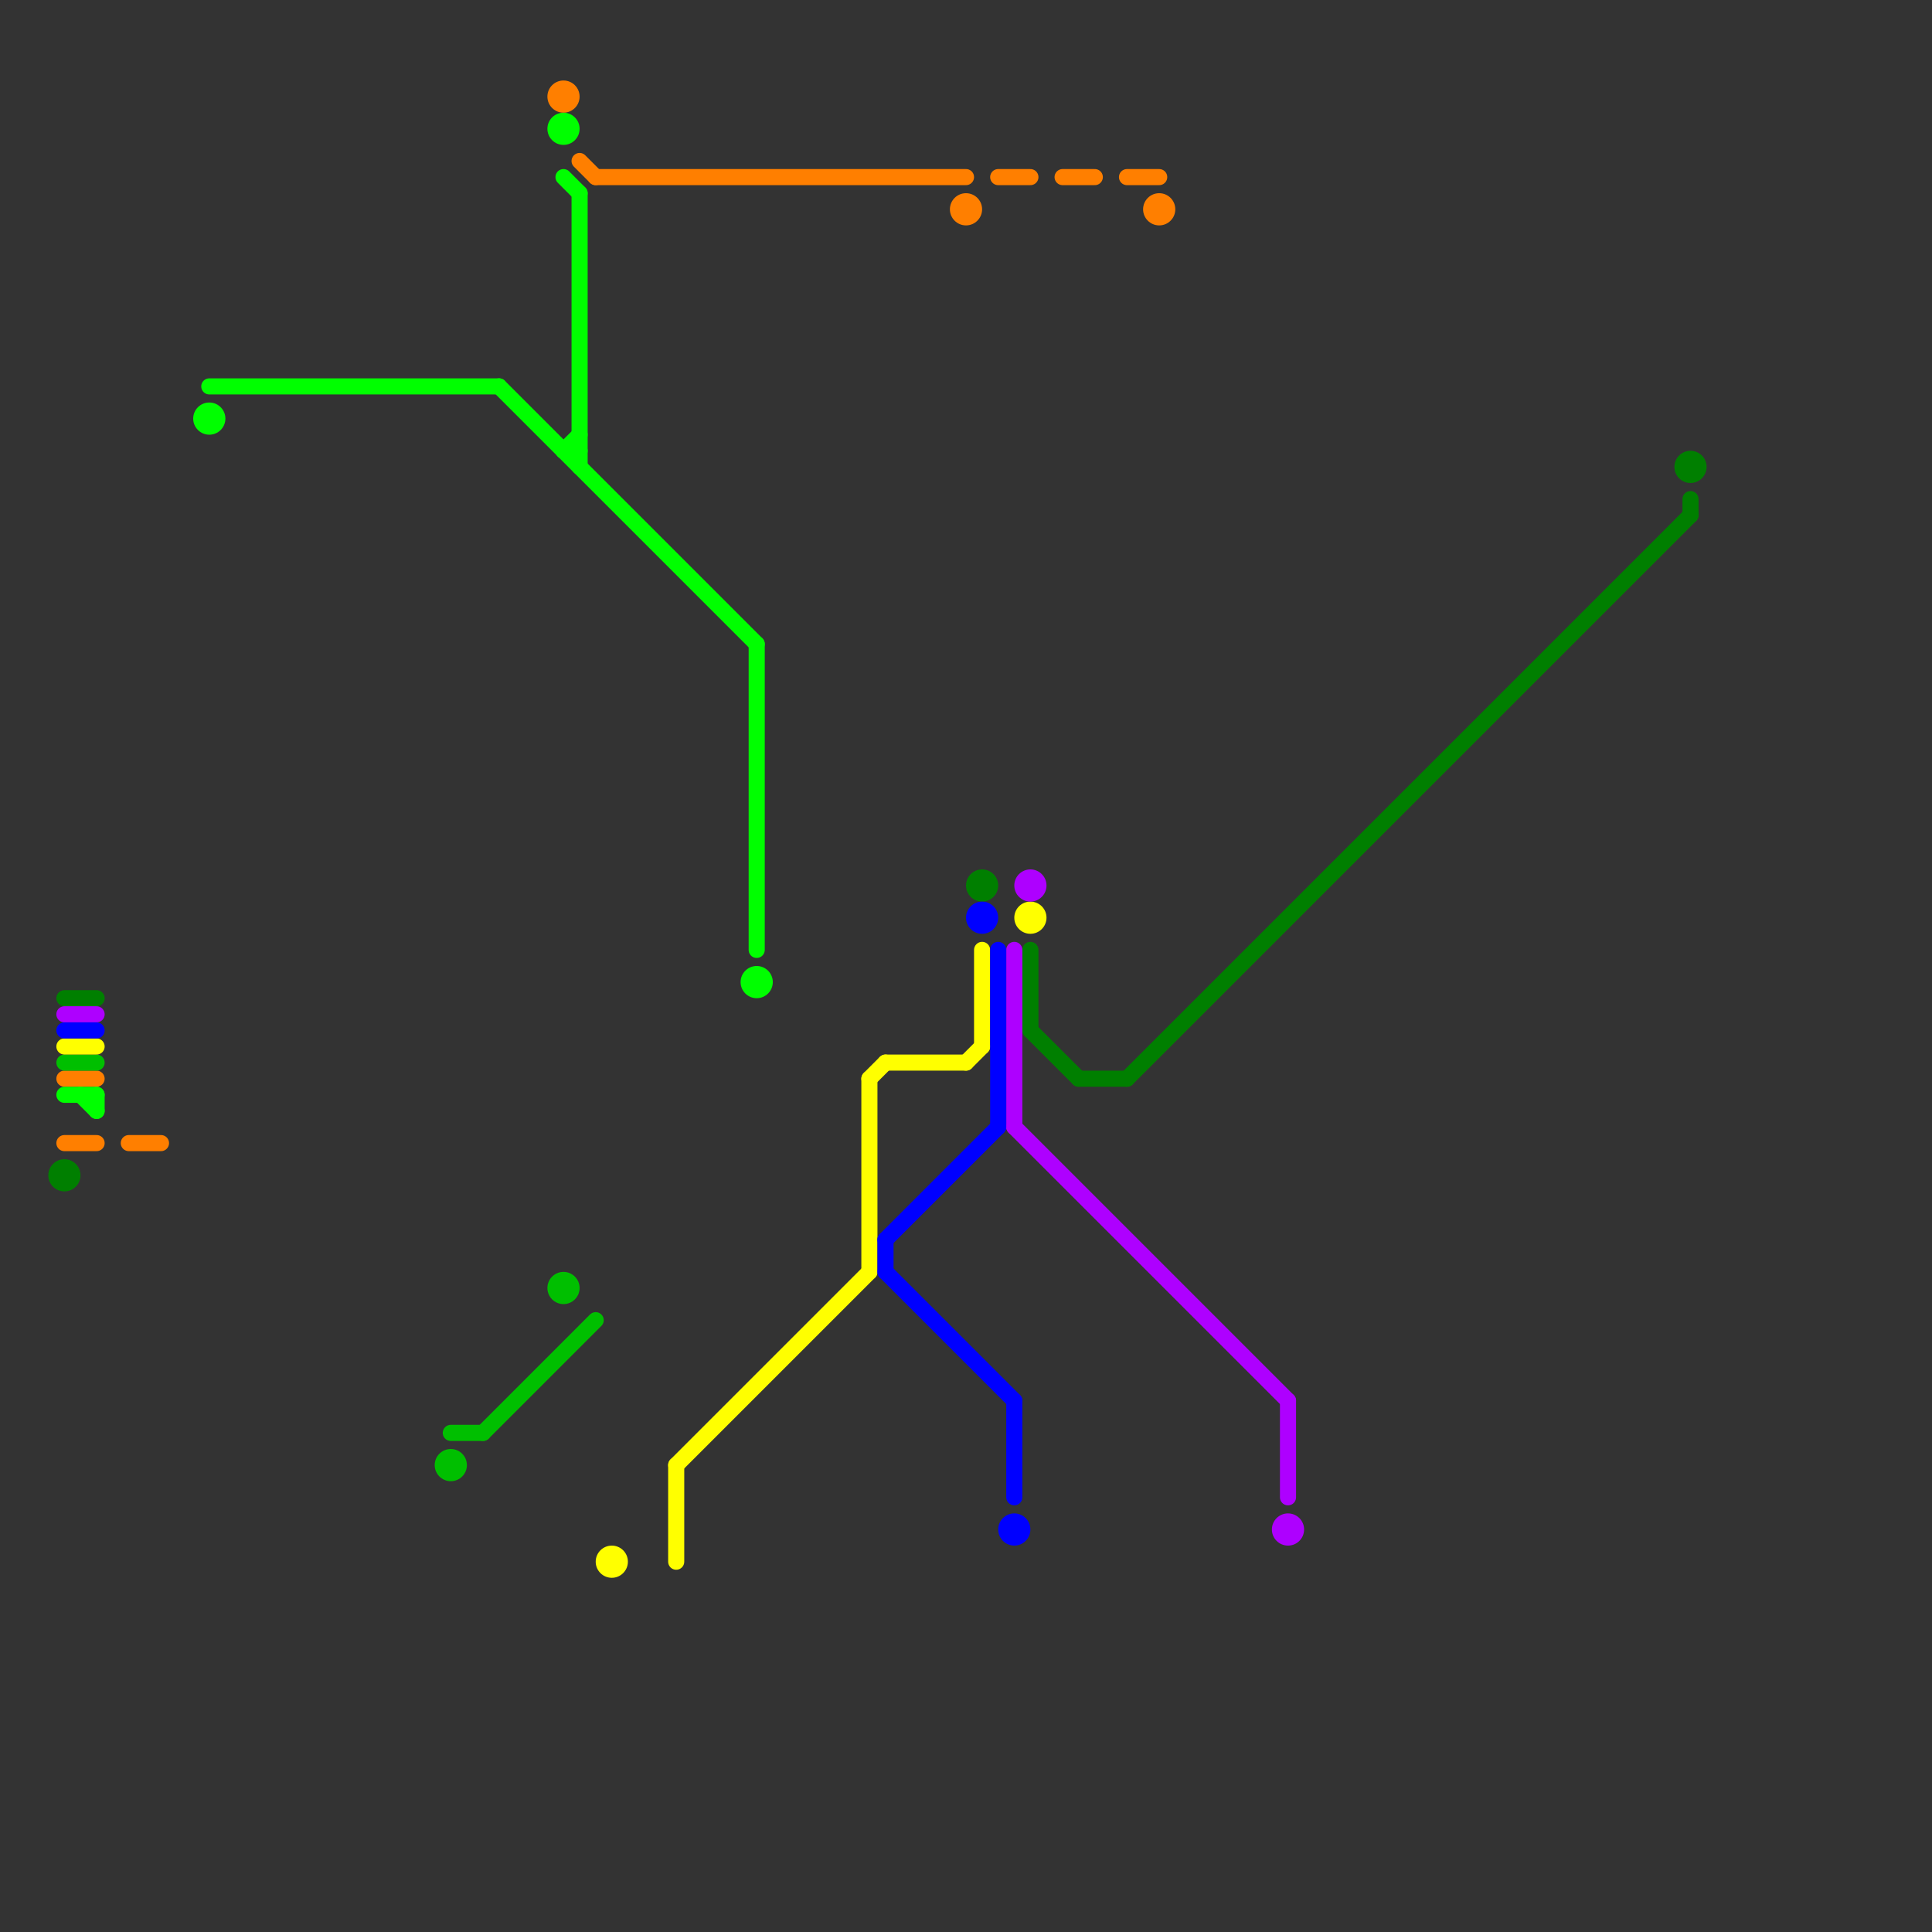 
<svg version="1.1" xmlns="http://www.w3.org/2000/svg" viewBox="0 0 120 120">
<rect x="0" y="0" width="120" height="120" fill="#333333" stroke="none"/>
<style>text { font: 1px Helvetica; font-weight: 600; white-space: pre; dominant-baseline: central; } line { stroke-width: 1; fill: none; stroke-linecap: round; stroke-linejoin: round; } .c0 { stroke: #ff7f00 } .c1 { stroke: #007f00 } .c2 { stroke: #00ff00 } .c3 { stroke: #00bf00 } .c4 { stroke: #ffff00 } .c5 { stroke: #ae00ff } .c6 { stroke: #0000ff }</style><defs><g id="wm-xf"><circle r="1.2" fill="#000"/><circle r="0.9" fill="#fff"/><circle r="0.6" fill="#000"/><circle r="0.3" fill="#fff"/></g><g id="wm"><circle r="0.6" fill="#000"/><circle r="0.3" fill="#fff"/></g></defs><line class="c0" x1="66" y1="11" x2="68" y2="11"/><line class="c0" x1="62" y1="11" x2="64" y2="11"/><line class="c0" x1="70" y1="11" x2="72" y2="11"/><line class="c0" x1="8" y1="71" x2="10" y2="71"/><line class="c0" x1="4" y1="67" x2="6" y2="67"/><line class="c0" x1="36" y1="10" x2="37" y2="11"/><line class="c0" x1="4" y1="71" x2="6" y2="71"/><line class="c0" x1="37" y1="11" x2="60" y2="11"/><circle cx="60" cy="13" r="1" fill="#ff7f00" /><circle cx="72" cy="13" r="1" fill="#ff7f00" /><circle cx="35" cy="6" r="1" fill="#ff7f00" /><line class="c1" x1="64" y1="59" x2="64" y2="64"/><line class="c1" x1="70" y1="67" x2="105" y2="32"/><line class="c1" x1="67" y1="67" x2="70" y2="67"/><line class="c1" x1="105" y1="31" x2="105" y2="32"/><line class="c1" x1="4" y1="62" x2="6" y2="62"/><line class="c1" x1="64" y1="64" x2="67" y2="67"/><circle cx="61" cy="55" r="1" fill="#007f00" /><circle cx="4" cy="73" r="1" fill="#007f00" /><circle cx="105" cy="29" r="1" fill="#007f00" /><line class="c2" x1="31" y1="24" x2="47" y2="40"/><line class="c2" x1="5" y1="68" x2="6" y2="69"/><line class="c2" x1="35" y1="28" x2="36" y2="28"/><line class="c2" x1="47" y1="40" x2="47" y2="59"/><line class="c2" x1="4" y1="68" x2="6" y2="68"/><line class="c2" x1="13" y1="24" x2="31" y2="24"/><line class="c2" x1="6" y1="68" x2="6" y2="69"/><line class="c2" x1="35" y1="28" x2="36" y2="27"/><line class="c2" x1="35" y1="11" x2="36" y2="12"/><line class="c2" x1="36" y1="12" x2="36" y2="29"/><circle cx="35" cy="8" r="1" fill="#00ff00" /><circle cx="13" cy="26" r="1" fill="#00ff00" /><circle cx="47" cy="61" r="1" fill="#00ff00" /><line class="c3" x1="4" y1="66" x2="6" y2="66"/><line class="c3" x1="28" y1="89" x2="30" y2="89"/><line class="c3" x1="30" y1="89" x2="37" y2="82"/><circle cx="28" cy="91" r="1" fill="#00bf00" /><circle cx="35" cy="80" r="1" fill="#00bf00" /><line class="c4" x1="60" y1="66" x2="61" y2="65"/><line class="c4" x1="4" y1="65" x2="6" y2="65"/><line class="c4" x1="61" y1="59" x2="61" y2="65"/><line class="c4" x1="54" y1="67" x2="54" y2="79"/><line class="c4" x1="54" y1="67" x2="55" y2="66"/><line class="c4" x1="55" y1="66" x2="60" y2="66"/><line class="c4" x1="42" y1="91" x2="54" y2="79"/><line class="c4" x1="42" y1="91" x2="42" y2="97"/><circle cx="38" cy="97" r="1" fill="#ffff00" /><circle cx="64" cy="57" r="1" fill="#ffff00" /><line class="c5" x1="63" y1="59" x2="63" y2="70"/><line class="c5" x1="4" y1="63" x2="6" y2="63"/><line class="c5" x1="63" y1="70" x2="80" y2="87"/><line class="c5" x1="80" y1="87" x2="80" y2="93"/><circle cx="80" cy="95" r="1" fill="#ae00ff" /><circle cx="64" cy="55" r="1" fill="#ae00ff" /><line class="c6" x1="55" y1="77" x2="55" y2="79"/><line class="c6" x1="4" y1="64" x2="6" y2="64"/><line class="c6" x1="55" y1="79" x2="63" y2="87"/><line class="c6" x1="63" y1="87" x2="63" y2="93"/><line class="c6" x1="55" y1="77" x2="62" y2="70"/><line class="c6" x1="62" y1="59" x2="62" y2="70"/><circle cx="63" cy="95" r="1" fill="#0000ff" /><circle cx="61" cy="57" r="1" fill="#0000ff" />
</svg>
